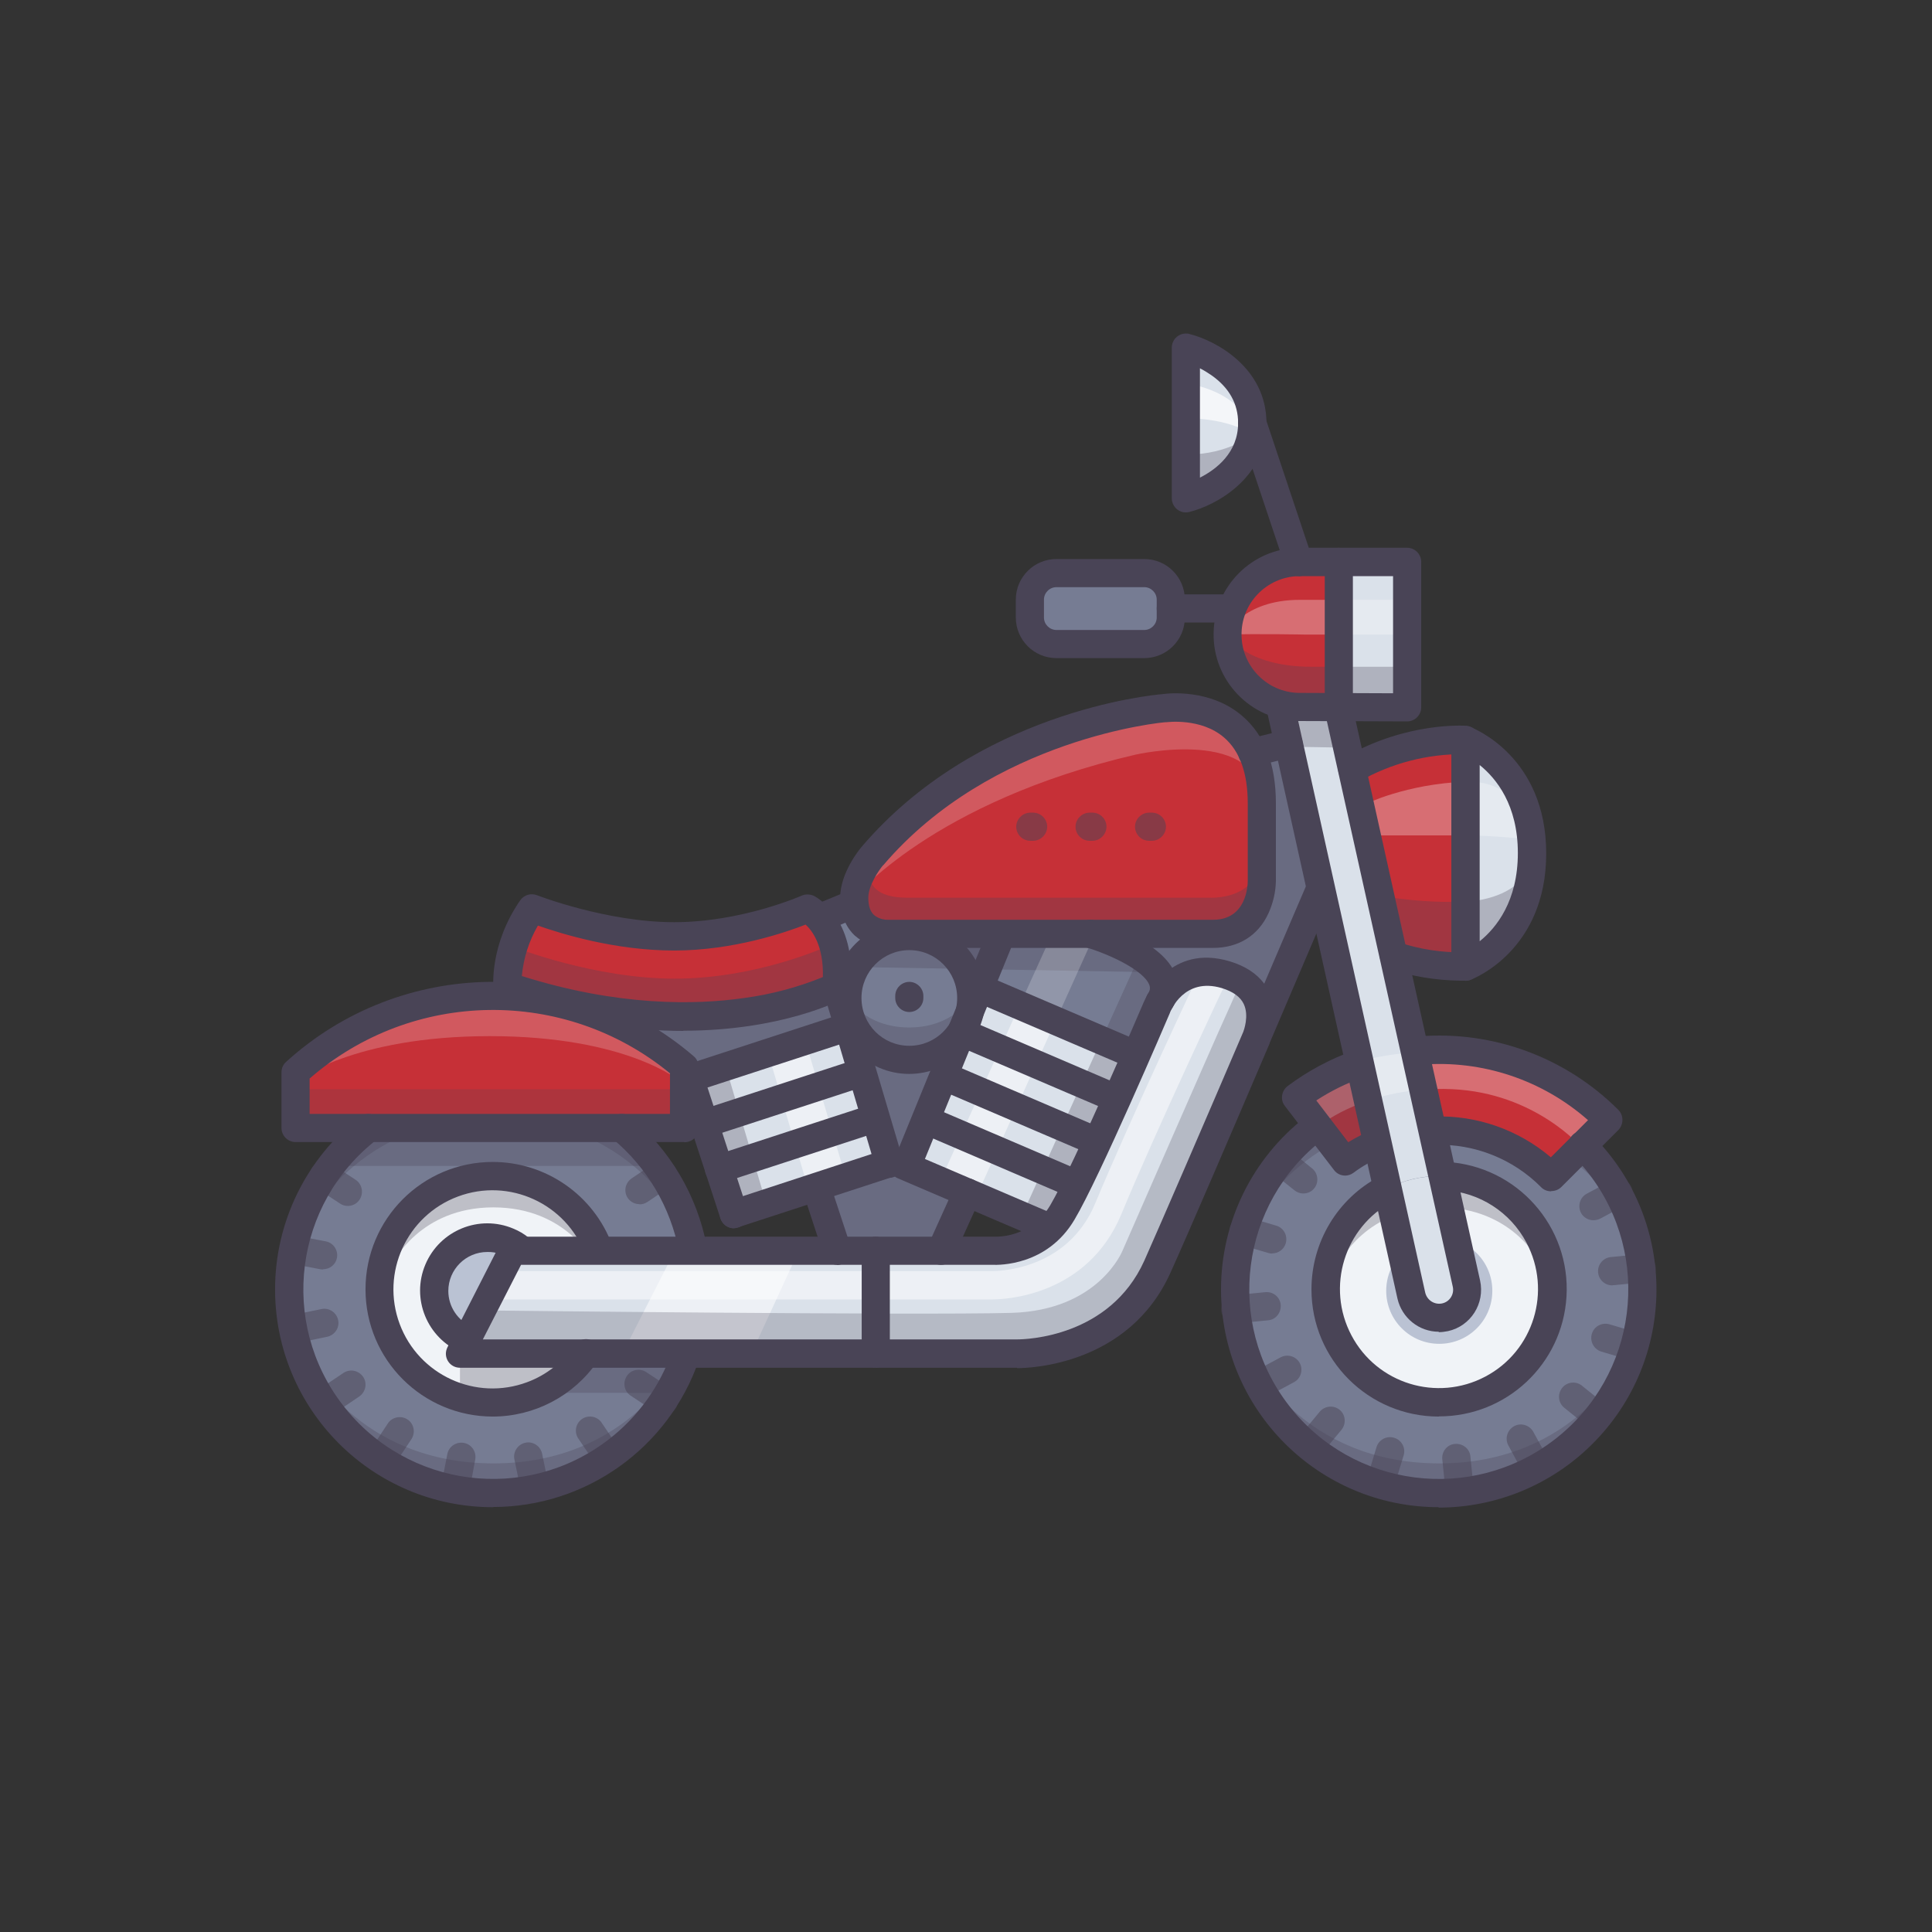 <svg width="80" height="80" viewBox="0 0 80 80" fill="none" xmlns="http://www.w3.org/2000/svg">
<rect x="0" y="0" width="80" height="80" fill="#333333" stroke="none"/>
<mask id="mask0_3129_35175" style="mask-type:luminance" maskUnits="userSpaceOnUse" x="10" y="10" width="60" height="60">
<path d="M70 10H10V70H70V10Z" fill="white"/>
</mask>
<g mask="url(#mask0_3129_35175)">
<path d="M51.159 53.448C51.159 58.108 54.937 61.886 59.597 61.886C64.258 61.886 68.036 58.108 68.036 53.448C68.036 48.788 64.258 45.01 59.597 45.01C54.937 45.01 51.159 48.788 51.159 53.448Z" fill="#767C93"/>
<path d="M54.904 53.448C54.904 56.036 57.001 58.133 59.59 58.133C62.178 58.133 64.275 56.036 64.275 53.448C64.275 50.86 62.178 48.763 59.59 48.763C57.001 48.763 54.904 50.86 54.904 53.448Z" fill="#F0F3F7"/>
<path d="M57.4 53.448C57.4 54.663 58.382 55.645 59.597 55.645C60.812 55.645 61.794 54.663 61.794 53.448C61.794 52.233 60.812 51.251 59.597 51.251C58.382 51.251 57.4 52.233 57.4 53.448Z" fill="#BAC2D3"/>
<g opacity="0.3">
<path d="M67.329 56.227C67.329 56.227 65.282 60.596 59.598 60.596C53.914 60.596 51.867 56.294 51.867 56.294C51.867 56.294 52.866 61.886 59.598 61.886C66.33 61.886 67.329 56.236 67.329 56.236V56.227Z" fill="#494456"/>
</g>
<g opacity="0.3">
<path d="M51.858 50.66C51.858 50.66 53.906 46.291 59.589 46.291C65.273 46.291 67.32 50.593 67.32 50.593C67.32 50.593 66.322 45.001 59.589 45.001C52.857 45.001 51.858 50.652 51.858 50.652V50.66Z" fill="#494456"/>
</g>
<g opacity="0.3">
<path d="M55.462 52.283C55.462 52.283 56.56 49.994 59.598 49.994C62.635 49.994 63.734 52.249 63.734 52.249C63.734 52.249 63.201 48.754 59.598 48.754C55.995 48.754 55.462 52.283 55.462 52.283Z" fill="#494456"/>
</g>
<g opacity="0.5">
<path d="M57.168 61.962C57.11 61.962 57.051 61.953 57.001 61.937C56.694 61.845 56.519 61.512 56.61 61.204L56.993 59.939C57.076 59.631 57.401 59.44 57.717 59.532C58.025 59.615 58.216 59.939 58.125 60.255C58.125 60.264 58.125 60.272 58.117 60.281L57.734 61.545C57.659 61.795 57.426 61.962 57.168 61.962Z" fill="#494456"/>
<path d="M52.682 51.908C52.624 51.908 52.566 51.9 52.516 51.883L51.334 51.534C51.026 51.442 50.843 51.118 50.935 50.801C51.026 50.485 51.351 50.31 51.667 50.402L52.849 50.752C53.157 50.843 53.331 51.168 53.24 51.484C53.165 51.733 52.94 51.9 52.682 51.9V51.908Z" fill="#494456"/>
<path d="M67.661 56.344C67.603 56.344 67.544 56.344 67.494 56.319L66.313 55.969C66.005 55.878 65.822 55.553 65.913 55.237C66.005 54.921 66.329 54.746 66.646 54.837L67.827 55.187C68.135 55.279 68.31 55.603 68.218 55.919C68.144 56.169 67.919 56.335 67.661 56.335V56.344Z" fill="#494456"/>
<path d="M63.592 61.304C63.375 61.304 63.175 61.188 63.075 60.996L62.46 59.856C62.302 59.573 62.41 59.215 62.693 59.057C62.976 58.899 63.334 59.007 63.492 59.29L64.116 60.43C64.274 60.713 64.166 61.071 63.883 61.221C63.8 61.271 63.7 61.296 63.6 61.296L63.592 61.304Z" fill="#494456"/>
<path d="M52.158 57.917C51.833 57.917 51.575 57.659 51.575 57.334C51.575 57.118 51.692 56.918 51.883 56.818L53.032 56.202C53.314 56.053 53.672 56.161 53.822 56.444C53.972 56.727 53.864 57.084 53.581 57.234L52.432 57.85C52.349 57.892 52.249 57.917 52.158 57.917Z" fill="#494456"/>
<path d="M65.98 50.527C65.655 50.527 65.397 50.269 65.397 49.945C65.397 49.728 65.514 49.529 65.705 49.429L66.729 48.879C67.012 48.721 67.37 48.821 67.528 49.104C67.686 49.387 67.586 49.745 67.303 49.903C67.303 49.903 67.295 49.903 67.287 49.911L66.263 50.461C66.18 50.502 66.08 50.527 65.988 50.527H65.98Z" fill="#494456"/>
<path d="M54.254 60.43C53.93 60.43 53.672 60.164 53.672 59.848C53.672 59.714 53.722 59.581 53.805 59.473L54.645 58.458C54.854 58.208 55.22 58.175 55.469 58.375C55.719 58.574 55.752 58.949 55.553 59.199L54.712 60.214C54.604 60.347 54.438 60.43 54.263 60.43H54.254Z" fill="#494456"/>
<path d="M53.964 49.42C53.831 49.42 53.698 49.37 53.598 49.287L52.674 48.547C52.424 48.347 52.383 47.972 52.583 47.723C52.782 47.473 53.157 47.431 53.406 47.631L54.33 48.38C54.58 48.58 54.621 48.954 54.422 49.204C54.313 49.345 54.139 49.42 53.964 49.42Z" fill="#494456"/>
<path d="M66.129 59.223C65.996 59.223 65.863 59.181 65.763 59.09L64.781 58.299C64.523 58.099 64.482 57.733 64.681 57.475C64.881 57.217 65.247 57.176 65.505 57.376C65.505 57.376 65.514 57.384 65.522 57.392L66.504 58.183C66.754 58.383 66.795 58.757 66.596 59.007C66.487 59.148 66.321 59.223 66.138 59.223H66.129Z" fill="#494456"/>
<path d="M60.438 62.261C60.138 62.261 59.88 62.036 59.855 61.736L59.722 60.43C59.689 60.105 59.922 59.814 60.246 59.789C60.571 59.764 60.862 59.989 60.887 60.313L61.02 61.62C61.053 61.945 60.82 62.227 60.496 62.261H60.429H60.438Z" fill="#494456"/>
<path d="M51.184 54.804C50.859 54.821 50.585 54.572 50.568 54.247C50.551 53.922 50.801 53.648 51.126 53.631L52.391 53.506C52.715 53.473 53.006 53.706 53.031 54.031C53.056 54.355 52.832 54.646 52.507 54.671L51.242 54.796H51.184V54.804Z" fill="#494456"/>
<path d="M66.787 53.223C66.463 53.24 66.188 52.99 66.172 52.666C66.155 52.341 66.405 52.066 66.729 52.05L67.919 51.933C68.244 51.9 68.527 52.133 68.56 52.458C68.593 52.782 68.36 53.065 68.036 53.098L66.846 53.215H66.787V53.223Z" fill="#494456"/>
</g>
<path d="M11.989 53.448C11.989 58.108 15.767 61.886 20.427 61.886C25.088 61.886 28.866 58.108 28.866 53.448C28.866 48.788 25.088 45.01 20.427 45.01C15.767 45.01 11.989 48.788 11.989 53.448Z" fill="#767C93"/>
<path d="M15.742 53.448C15.742 56.036 17.839 58.133 20.427 58.133C23.015 58.133 25.113 56.036 25.113 53.448C25.113 50.86 23.015 48.763 20.427 48.763C17.839 48.763 15.742 50.86 15.742 53.448Z" fill="#F0F3F7"/>
<g opacity="0.3">
<path d="M28.166 56.227C28.166 56.227 26.119 60.596 20.435 60.596C14.751 60.596 12.704 56.294 12.704 56.294C12.704 56.294 13.703 61.886 20.435 61.886C27.167 61.886 28.166 56.236 28.166 56.236V56.227Z" fill="#494456"/>
</g>
<g opacity="0.3">
<path d="M12.696 50.66C12.696 50.66 14.743 46.291 20.427 46.291C26.111 46.291 28.158 50.593 28.158 50.593C28.158 50.593 27.16 45.001 20.427 45.001C13.695 45.001 12.696 50.652 12.696 50.652V50.66Z" fill="#494456"/>
</g>
<g opacity="0.3">
<path d="M16.283 52.283C16.283 52.283 17.382 49.995 20.427 49.995C23.473 49.995 24.563 52.25 24.563 52.25C24.563 52.25 24.023 48.755 20.427 48.755C16.832 48.755 16.283 52.283 16.283 52.283Z" fill="#494456"/>
</g>
<g opacity="0.5">
<path d="M18.846 62.219C18.846 62.219 18.771 62.219 18.73 62.211C18.413 62.153 18.205 61.845 18.264 61.528L18.522 60.214C18.58 59.897 18.888 59.689 19.212 59.748C19.529 59.806 19.737 60.114 19.678 60.438L19.437 61.753C19.387 62.028 19.146 62.227 18.863 62.227L18.846 62.219Z" fill="#494456"/>
<path d="M13.379 52.566C13.379 52.566 13.304 52.566 13.262 52.557L12.047 52.325C11.731 52.266 11.523 51.958 11.581 51.634C11.639 51.318 11.947 51.109 12.272 51.168L13.487 51.401C13.803 51.459 14.011 51.767 13.953 52.083C13.903 52.358 13.662 52.557 13.379 52.557V52.566Z" fill="#494456"/>
<path d="M25.171 60.921C24.98 60.921 24.796 60.821 24.688 60.663L23.956 59.581C23.765 59.315 23.831 58.949 24.089 58.765C24.355 58.574 24.721 58.641 24.905 58.899C24.905 58.907 24.921 58.915 24.921 58.924L25.654 60.005C25.837 60.272 25.762 60.638 25.495 60.821C25.395 60.888 25.287 60.921 25.171 60.921Z" fill="#494456"/>
<path d="M13.462 58.657C13.137 58.657 12.879 58.4 12.871 58.075C12.871 57.875 12.971 57.7 13.129 57.584L14.219 56.852C14.486 56.669 14.852 56.743 15.035 57.01C15.218 57.276 15.143 57.642 14.877 57.825L13.795 58.558C13.695 58.624 13.578 58.657 13.462 58.657Z" fill="#494456"/>
<path d="M26.477 49.861C26.152 49.861 25.895 49.603 25.895 49.279C25.895 49.087 25.994 48.904 26.152 48.796L27.118 48.147C27.384 47.964 27.75 48.039 27.933 48.305C28.116 48.571 28.041 48.938 27.775 49.121L26.81 49.77C26.71 49.836 26.602 49.87 26.485 49.87L26.477 49.861Z" fill="#494456"/>
<path d="M15.8 60.971C15.476 60.971 15.218 60.705 15.218 60.388C15.218 60.272 15.251 60.164 15.318 60.064L16.05 58.957C16.216 58.682 16.582 58.599 16.857 58.766C17.132 58.932 17.215 59.298 17.049 59.573C17.049 59.581 17.04 59.59 17.032 59.598L16.3 60.705C16.191 60.871 16.008 60.971 15.809 60.971H15.8Z" fill="#494456"/>
<path d="M14.402 49.936C14.286 49.936 14.178 49.903 14.078 49.836L13.079 49.179C12.813 49.004 12.738 48.638 12.913 48.363C13.088 48.097 13.454 48.022 13.728 48.197L14.727 48.854C14.993 49.029 15.068 49.395 14.893 49.67C14.785 49.836 14.602 49.936 14.402 49.936Z" fill="#494456"/>
<path d="M27.484 58.582C27.368 58.582 27.26 58.549 27.16 58.483L26.103 57.784C25.837 57.6 25.778 57.234 25.962 56.968C26.136 56.71 26.486 56.644 26.752 56.81L27.809 57.509C28.075 57.684 28.15 58.05 27.975 58.325C27.867 58.491 27.684 58.591 27.484 58.591V58.582Z" fill="#494456"/>
<path d="M22.141 62.194C21.866 62.194 21.625 61.994 21.567 61.728L21.3 60.43C21.234 60.114 21.442 59.806 21.758 59.739C22.074 59.672 22.382 59.88 22.449 60.197L22.715 61.495C22.782 61.811 22.574 62.119 22.258 62.186C22.216 62.186 22.183 62.194 22.141 62.194Z" fill="#494456"/>
<path d="M12.18 55.62C11.856 55.62 11.598 55.362 11.598 55.038C11.598 54.755 11.797 54.522 12.064 54.463L13.312 54.205C13.628 54.139 13.936 54.347 14.003 54.663C14.069 54.979 13.861 55.287 13.545 55.354L12.297 55.612C12.297 55.612 12.222 55.62 12.18 55.62Z" fill="#494456"/>
</g>
<path d="M47.382 23.722H43.745C43.138 23.722 42.647 24.214 42.647 24.821V25.561C42.647 26.168 43.138 26.66 43.745 26.66H47.382C47.988 26.66 48.48 26.168 48.48 25.561V24.821C48.48 24.214 47.988 23.722 47.382 23.722Z" fill="#767C93"/>
<path d="M17.98 53.448C17.98 54.663 18.962 55.645 20.177 55.645C21.392 55.645 22.374 54.663 22.374 53.448C22.374 52.233 21.392 51.251 20.177 51.251C18.962 51.251 17.98 52.233 17.98 53.448Z" fill="#BAC2D3"/>
<path d="M58.266 23.265V29.29L55.437 29.282V23.265H58.266Z" fill="#DAE1EA"/>
<path d="M56.311 44.053L57.043 47.34H57.018C56.552 47.539 56.111 47.797 55.703 48.097L54.563 46.607L53.673 45.442C54.455 44.86 55.312 44.402 56.228 44.069L56.311 44.053Z" fill="#C63037"/>
<path d="M66.58 46.383L65.54 47.415L64.216 48.738C62.943 47.465 61.204 46.766 59.398 46.816L59.323 46.832L58.591 43.553L58.799 43.512C61.687 43.279 64.533 44.327 66.58 46.383Z" fill="#C63037"/>
<path d="M63.434 35.323C63.434 38.976 60.68 40.008 60.68 40.008V30.638C60.68 30.638 63.434 31.678 63.434 35.323Z" fill="#DAE1EA"/>
<path d="M60.721 53.132C60.862 53.764 60.463 54.388 59.83 54.53C59.747 54.547 59.664 54.555 59.572 54.555C59.023 54.555 58.549 54.172 58.432 53.639L57.45 49.212C58.108 48.879 58.84 48.696 59.581 48.705H59.739L60.721 53.14V53.132Z" fill="#DAE1EA"/>
<path d="M59.331 46.84L59.748 48.696H59.589C58.849 48.696 58.116 48.871 57.459 49.204L57.043 47.331L56.311 44.044L54.696 36.779L53.356 30.788L53.007 29.223V29.182C53.257 29.248 53.514 29.273 53.764 29.273H55.42L55.994 31.845L57.709 39.559L58.599 43.562L59.34 46.849L59.331 46.84Z" fill="#DAE1EA"/>
<path d="M50.968 25.195C51.409 24.039 52.524 23.273 53.773 23.273H55.437V29.282H53.773C52.117 29.282 50.769 27.933 50.769 26.277C50.769 25.911 50.835 25.545 50.968 25.195Z" fill="#C63037"/>
<path d="M60.679 30.638V40.008C60.679 40.008 59.389 40.108 57.708 39.559L55.994 31.845C58.407 30.463 60.679 30.63 60.679 30.63V30.638Z" fill="#C63037"/>
<path d="M53.356 30.788L54.688 36.779H54.646C54.646 36.779 53.431 39.634 52.008 42.954C52.05 42.854 52.79 40.974 50.743 40.358C49.22 39.9 48.396 40.824 48.063 41.365C48.921 39.767 45.143 38.66 45.143 38.66H50.219C52.233 38.66 52.233 36.472 52.233 36.472V33.259C52.233 32.386 52.083 31.695 51.842 31.162L53.348 30.788H53.356Z" fill="#767C93"/>
<path d="M52.241 33.259V36.472C52.241 36.472 52.241 38.66 50.227 38.66H36.796C36.796 38.66 35.531 38.743 35.39 37.429C35.381 37.337 35.373 37.254 35.373 37.162C35.373 36.322 36.122 35.448 36.122 35.448C40.849 29.897 48.222 29.315 48.222 29.315C48.222 29.315 50.852 28.907 51.867 31.162C52.1 31.695 52.25 32.377 52.25 33.259H52.241Z" fill="#C63037"/>
<path d="M50.752 40.366C52.799 40.982 52.067 42.854 52.017 42.962C50.444 46.632 48.621 50.868 47.906 52.458C46.242 56.152 42.064 56.061 42.064 56.061H19.046L21.218 51.8H41.115C42.289 51.842 43.395 51.234 43.986 50.219C44.144 49.944 44.352 49.553 44.594 49.071C44.852 48.555 45.135 47.939 45.434 47.29C45.7 46.707 45.983 46.091 46.25 45.501C46.533 44.876 46.799 44.269 47.032 43.736C47.54 42.58 47.898 41.747 47.898 41.747C47.939 41.648 47.981 41.556 48.039 41.464C48.039 41.464 48.064 41.423 48.081 41.398C48.422 40.84 49.237 39.925 50.76 40.383L50.752 40.366Z" fill="#DAE1EA"/>
<path d="M45.151 38.66C45.151 38.66 48.929 39.767 48.072 41.365L48.03 41.431C47.98 41.523 47.93 41.614 47.889 41.714C47.889 41.714 47.531 42.547 47.023 43.703L46.898 43.603L40.674 40.94L40.565 40.899L41.464 38.702V38.644H45.151V38.66Z" fill="#767C93"/>
<path d="M46.89 43.628L47.015 43.728C46.782 44.269 46.515 44.868 46.233 45.492L46.116 45.434L39.9 42.771L39.816 42.738L39.891 42.555C39.991 42.38 40.066 42.197 40.116 42.005L40.565 40.915L40.673 40.957L46.89 43.62V43.628Z" fill="#DAE1EA"/>
<path d="M45.342 47.248L45.425 47.29C45.126 47.939 44.843 48.546 44.585 49.071H44.568L38.352 46.399H38.335L39.076 44.569L39.126 44.585L45.342 47.248Z" fill="#DAE1EA"/>
<path d="M44.569 49.054H44.585C44.352 49.537 44.144 49.936 43.978 50.211C43.836 50.452 43.661 50.677 43.462 50.877L43.42 50.835L40.05 49.387L37.528 48.313L37.553 48.247L38.311 46.383H38.327L44.552 49.054H44.569Z" fill="#DAE1EA"/>
<path d="M40.566 40.915L40.117 42.005C40.183 41.781 40.208 41.548 40.208 41.315C40.208 39.9 39.068 38.752 37.653 38.752V38.66H41.465V38.718L40.566 40.915Z" fill="#767C93"/>
<path d="M40.217 41.315C40.217 41.548 40.183 41.781 40.125 42.005L39.9 42.555C39.218 43.795 37.653 44.244 36.413 43.562C35.173 42.879 34.724 41.315 35.407 40.075C36.089 38.835 37.653 38.386 38.893 39.068C39.709 39.517 40.217 40.383 40.217 41.315Z" fill="#767C93"/>
<path d="M39.9 42.771L46.116 45.434L46.232 45.492C45.966 46.092 45.691 46.699 45.417 47.282L45.334 47.24L39.117 44.577L39.067 44.56L39.808 42.738L39.891 42.771H39.9Z" fill="#DAE1EA"/>
<path d="M37.653 43.878C38.585 43.878 39.451 43.37 39.9 42.555L39.825 42.738L39.085 44.56L38.344 46.383L37.587 48.247L37.562 48.313L40.075 49.387L38.985 51.792H34.674L33.809 49.162L36.821 48.18L36.264 46.291L35.706 44.402L35.148 42.513L35.032 42.122L35.207 42.072C35.539 43.145 36.538 43.878 37.662 43.878H37.653Z" fill="#767C93"/>
<path d="M36.263 46.291L36.821 48.18L33.8 49.162L30.388 50.277L29.773 48.405L36.205 46.308L36.263 46.291Z" fill="#DAE1EA"/>
<path d="M35.706 44.402L36.264 46.291L36.205 46.308L29.773 48.405L29.165 46.541L35.598 44.435L35.706 44.402Z" fill="#DAE1EA"/>
<path d="M35.706 44.402L35.598 44.435L29.165 46.541L28.558 44.668L34.99 42.563L35.14 42.521L35.706 44.402Z" fill="#DAE1EA"/>
<path d="M36.795 38.66H37.653V38.752C36.238 38.752 35.09 39.9 35.09 41.323C35.09 41.581 35.131 41.839 35.206 42.08L35.031 42.13L34.648 40.84C34.782 39.259 34.282 38.402 33.883 37.978H34.024L35.322 37.445H35.389C35.531 38.752 36.795 38.668 36.795 38.668V38.66Z" fill="#767C93"/>
<path d="M33.883 37.978C34.283 38.402 34.782 39.268 34.649 40.84C34.649 40.84 30.305 43.17 23.182 41.465C22.491 41.298 21.767 41.09 21.018 40.84C19.895 40.466 20.885 39.276 22.033 37.62C22.033 37.62 24.979 38.777 27.917 38.777C30.854 38.777 33.434 37.62 33.434 37.62C33.601 37.711 33.75 37.836 33.883 37.978Z" fill="#C63037"/>
<path d="M28.324 44.669V46.707H12.238V44.402C16.774 40.275 23.681 40.175 28.333 44.178V44.677L28.324 44.669Z" fill="#C63037"/>
<path d="M28.324 44.169C26.843 42.888 25.062 41.989 23.156 41.548L23.181 41.465C30.305 43.179 34.649 40.841 34.649 40.841L35.031 42.13L35.148 42.522L34.99 42.572L28.557 44.669H28.324V44.169Z" fill="#767C93"/>
<g opacity="0.3">
<path d="M53.356 30.788L54.688 36.779H54.646C54.646 36.779 53.431 39.634 52.008 42.954C52.05 42.854 52.79 40.974 50.743 40.358C49.22 39.9 48.396 40.824 48.063 41.365C48.921 39.767 45.143 38.66 45.143 38.66H50.219C52.233 38.66 52.233 36.472 52.233 36.472V33.259C52.233 32.386 52.083 31.695 51.842 31.162L53.348 30.788H53.356Z" fill="#494456"/>
</g>
<g opacity="0.3">
<path d="M40.566 40.915L40.117 42.005C40.183 41.781 40.208 41.548 40.208 41.315C40.208 39.9 39.068 38.752 37.653 38.752V38.66H41.465V38.718L40.566 40.915Z" fill="#494456"/>
</g>
<g opacity="0.3">
<path d="M37.653 43.878C38.585 43.878 39.451 43.37 39.9 42.555L39.825 42.738L39.085 44.56L38.344 46.383L37.587 48.247L37.562 48.313L40.075 49.387L38.985 51.792H34.674L33.809 49.162L36.821 48.18L36.264 46.291L35.706 44.402L35.148 42.513L35.032 42.122L35.207 42.072C35.539 43.145 36.538 43.878 37.662 43.878H37.653Z" fill="#494456"/>
</g>
<g opacity="0.3">
<path d="M28.324 44.169C26.843 42.888 25.062 41.989 23.156 41.548L23.181 41.465C30.305 43.179 34.649 40.841 34.649 40.841L35.031 42.13L35.148 42.522L34.99 42.572L28.557 44.669H28.324V44.169Z" fill="#494456"/>
</g>
<g opacity="0.3">
<path d="M65.506 47.531C65.506 47.531 63.592 45.259 60.139 45.101C56.685 44.943 54.688 46.574 54.688 46.574L53.806 45.268C53.806 45.268 55.445 43.345 60.305 43.562C64.441 43.753 66.605 46.433 66.605 46.433L65.514 47.523L65.506 47.531Z" fill="white"/>
</g>
<g opacity="0.2">
<path d="M28.391 45.101H12.238V46.724H28.391V45.101Z" fill="#494456"/>
</g>
<g opacity="0.3">
<path d="M29.998 43.993L28.442 44.454L30.18 50.319L31.735 49.858L29.998 43.993Z" fill="#494456"/>
</g>
<g opacity="0.3">
<path d="M27.867 56.053H19.046V57.675H27.867V56.053Z" fill="#494456"/>
</g>
<g opacity="0.3">
<path d="M27.102 48.28H13.745L14.502 46.657H26.169L27.102 48.28Z" fill="#494456"/>
</g>
<g opacity="0.5">
<path d="M33.32 43.007L31.764 43.468L33.501 49.333L35.057 48.872L33.32 43.007Z" fill="white"/>
</g>
<g opacity="0.3">
<path d="M47.172 39.596L42.338 50.288L43.816 50.956L48.651 40.264L47.172 39.596Z" fill="#494456"/>
</g>
<g opacity="0.3">
<path d="M35.794 38.426L35.766 40.048L47.498 40.253L47.526 38.63L35.794 38.426Z" fill="#494456"/>
</g>
<g opacity="0.3">
<path d="M53.254 29.293L53.226 30.916L55.738 30.959L55.767 29.337L53.254 29.293Z" fill="#494456"/>
</g>
<g opacity="0.3">
<path d="M56.019 44.05L53.98 44.668L55.011 48.069L57.049 47.451L56.019 44.05Z" fill="#494456"/>
</g>
<g opacity="0.5">
<path d="M38.843 49.112L40.324 49.778L43.736 42.213C43.228 41.989 42.746 41.747 42.255 41.548L38.843 49.104V49.112Z" fill="white"/>
</g>
<g opacity="0.2">
<path d="M43.678 38.419L42.255 41.556C42.737 41.756 43.228 41.997 43.736 42.222L45.151 39.084L43.67 38.419H43.678Z" fill="white"/>
</g>
<g opacity="0.2">
<path d="M12.238 44.776C12.238 44.776 14.585 42.904 20.285 42.904C25.986 42.904 28.166 44.776 28.166 44.776C28.166 44.776 26.377 41.231 20.419 41.231C14.46 41.231 12.247 44.776 12.247 44.776H12.238Z" fill="white"/>
</g>
<g opacity="0.3">
<path d="M20.485 40.874C20.485 40.874 22.391 42.122 27.85 42.122C33.309 42.122 35.19 40.508 35.19 40.508L34.133 39.234C34.133 39.234 31.279 40.524 27.942 40.524C24.605 40.524 21.334 39.234 21.334 39.234L20.485 40.865V40.874Z" fill="#494456"/>
</g>
<g opacity="0.3">
<path d="M35.082 41.315C35.082 41.315 35.823 42.546 37.645 42.546C39.468 42.546 40.208 41.315 40.208 41.315C40.208 41.315 40.1 43.878 37.645 43.878C35.19 43.878 35.082 41.315 35.082 41.315Z" fill="#494456"/>
</g>
<g opacity="0.3">
<path d="M36.114 35.448C36.114 35.448 35.323 37.171 37.545 37.171H50.078C50.078 37.171 52.15 37.304 52.183 35.448C52.183 35.448 53.09 38.752 49.579 38.752H36.796C36.796 38.752 34.225 38.685 36.114 35.448Z" fill="#494456"/>
</g>
<g opacity="0.3">
<path d="M60.68 40.008L57.709 39.559L57.168 37.096C58.333 37.295 59.506 37.379 60.68 37.337C60.68 37.337 62.877 37.304 63.376 35.756C63.376 35.756 63.642 39.184 60.68 40.008Z" fill="#494456"/>
</g>
<g opacity="0.3">
<path d="M50.769 26.269C50.769 26.269 51.559 27.609 54.297 27.609H58.142V29.224H54.006C54.006 29.224 50.727 29.074 50.777 26.269H50.769Z" fill="#494456"/>
</g>
<g opacity="0.5">
<path d="M41.098 53.806H20.485V52.632H41.073C41.198 52.632 44.169 52.666 45.351 49.828C46.799 46.341 49.753 40.083 49.786 40.017L50.843 40.516C50.81 40.574 47.864 46.816 46.433 50.277C45.018 53.681 41.589 53.806 41.098 53.806Z" fill="white"/>
</g>
<g opacity="0.5">
<path d="M27.942 51.792L25.77 56.053H31.112L33.076 51.792H27.942Z" fill="white"/>
</g>
<g opacity="0.25">
<path d="M19.046 56.053H42.072C42.072 56.053 46.391 55.761 47.698 52.865C49.004 49.969 52.125 42.613 52.125 42.613C52.125 42.613 52.466 41.14 51.376 40.632C51.376 40.632 51.076 41.365 50.727 42.122C50.377 42.879 46.483 51.783 46.483 51.783C46.483 51.783 45.509 54.255 41.889 54.363C37.978 54.471 20.186 54.263 20.186 54.263L19.046 56.053Z" fill="#494456"/>
</g>
<g opacity="0.5">
<path d="M47.697 34.815H47.581C47.256 34.815 46.998 34.549 46.998 34.233C46.998 33.916 47.264 33.65 47.581 33.65H47.697C48.022 33.65 48.28 33.916 48.28 34.233C48.28 34.549 48.014 34.815 47.697 34.815ZM45.234 34.815H45.117C44.793 34.815 44.535 34.549 44.535 34.233C44.535 33.916 44.801 33.65 45.117 33.65H45.234C45.559 33.65 45.817 33.916 45.817 34.233C45.817 34.549 45.55 34.815 45.234 34.815ZM42.779 34.815H42.663C42.338 34.815 42.08 34.549 42.08 34.233C42.08 33.916 42.346 33.65 42.663 33.65H42.779C43.104 33.65 43.362 33.916 43.362 34.233C43.362 34.549 43.095 34.815 42.779 34.815Z" fill="#494456"/>
</g>
<g opacity="0.3">
<path d="M50.769 26.269C50.769 26.269 51.451 24.838 53.823 24.838H58.142V26.277H54.089C54.089 26.277 52.05 26.236 50.769 26.277" fill="white"/>
</g>
<g opacity="0.3">
<path d="M56.527 33.301C56.527 33.301 58.217 32.461 60.68 32.369C63.143 32.277 63.434 34.766 63.434 34.766C63.434 34.766 61.82 34.591 60.68 34.591H56.527V34.233" fill="white"/>
</g>
<g opacity="0.2">
<path d="M35.373 37.171C35.373 37.171 38.61 33.201 47.032 31.245C47.032 31.245 52.25 30.055 52.25 33.268C52.25 33.268 52.699 28.108 46.84 29.631C40.982 31.154 37.071 33.06 35.373 37.179V37.171Z" fill="white"/>
</g>
<path d="M49.103 20.635C49.103 20.635 51.858 19.944 51.858 17.515C51.858 15.085 49.103 14.394 49.103 14.394V20.635Z" fill="#DAE1EA"/>
<g opacity="0.3">
<path d="M51.858 17.98C51.858 17.98 50.918 18.821 49.145 18.821V20.643C49.145 20.643 51.492 20.294 51.858 17.989V17.98Z" fill="#494456"/>
</g>
<g opacity="0.7">
<path d="M51.858 17.98C51.858 17.98 50.918 17.323 49.145 17.323V15.883C49.145 15.883 51.492 16.158 51.858 17.98Z" fill="white"/>
</g>
<path d="M47.381 27.251H43.745C42.812 27.251 42.063 26.494 42.063 25.57V24.829C42.063 23.897 42.821 23.148 43.745 23.148H47.381C48.313 23.148 49.062 23.905 49.062 24.829V25.57C49.062 26.502 48.305 27.251 47.381 27.251ZM43.745 24.313C43.462 24.313 43.228 24.546 43.228 24.829V25.57C43.228 25.853 43.462 26.086 43.745 26.086H47.381C47.664 26.086 47.897 25.853 47.897 25.57V24.829C47.897 24.546 47.664 24.313 47.381 24.313H43.745Z" fill="#494456"/>
<path d="M59.581 62.41C54.597 62.41 50.56 58.374 50.56 53.389C50.56 50.593 51.859 47.955 54.064 46.249C54.322 46.05 54.688 46.1 54.888 46.358C55.088 46.615 55.038 46.982 54.78 47.181C51.351 49.828 50.719 54.763 53.365 58.191C56.011 61.62 60.946 62.252 64.375 59.606C67.803 56.959 68.436 52.025 65.789 48.596C65.59 48.338 65.373 48.097 65.149 47.864C64.899 47.656 64.874 47.281 65.082 47.04C65.29 46.79 65.665 46.765 65.906 46.973C65.931 46.998 65.956 47.015 65.972 47.048C69.484 50.585 69.459 56.294 65.922 59.806C64.233 61.486 61.945 62.427 59.565 62.427L59.581 62.41Z" fill="#494456"/>
<path d="M59.581 58.657C56.668 58.657 54.305 56.303 54.305 53.39C54.305 51.434 55.386 49.628 57.117 48.721C57.4 48.563 57.758 48.663 57.916 48.946C58.075 49.229 57.975 49.587 57.692 49.745C57.692 49.745 57.675 49.745 57.667 49.753C55.661 50.81 54.904 53.298 55.961 55.295C57.018 57.301 59.506 58.058 61.503 57.002C63.509 55.945 64.266 53.456 63.209 51.459C62.543 50.194 61.262 49.37 59.839 49.287C59.514 49.271 59.273 48.988 59.289 48.663C59.306 48.339 59.589 48.097 59.914 48.114C62.818 48.289 65.04 50.785 64.865 53.689C64.699 56.477 62.385 58.657 59.581 58.649V58.657Z" fill="#494456"/>
<path d="M28.691 52.3C28.408 52.3 28.167 52.1 28.117 51.825C27.767 49.994 26.802 48.347 25.371 47.157C25.121 46.949 25.096 46.574 25.304 46.333C25.512 46.083 25.887 46.058 26.128 46.266C27.759 47.631 28.866 49.512 29.265 51.6C29.323 51.917 29.116 52.225 28.799 52.283C28.766 52.291 28.733 52.3 28.691 52.3Z" fill="#494456"/>
<path d="M20.41 62.41C15.426 62.41 11.39 58.374 11.39 53.39C11.39 50.594 12.688 47.956 14.893 46.25C15.151 46.05 15.517 46.1 15.717 46.358C15.917 46.616 15.867 46.982 15.609 47.182C12.18 49.836 11.548 54.763 14.202 58.191C16.857 61.62 21.784 62.252 25.212 59.598C26.419 58.666 27.334 57.392 27.834 55.944C27.942 55.637 28.274 55.478 28.574 55.578C28.882 55.687 29.04 56.019 28.94 56.319C27.684 59.964 24.255 62.402 20.41 62.402V62.41Z" fill="#494456"/>
<path d="M20.411 58.657C17.498 58.657 15.135 56.302 15.135 53.389C15.135 50.477 17.49 48.114 20.402 48.114C22.608 48.114 24.58 49.487 25.346 51.55C25.462 51.85 25.304 52.191 24.996 52.308C24.697 52.424 24.355 52.266 24.239 51.958C23.448 49.836 21.085 48.754 18.963 49.545C16.841 50.335 15.759 52.699 16.549 54.821C17.34 56.943 19.703 58.025 21.826 57.234C22.616 56.943 23.29 56.41 23.773 55.72C23.948 55.445 24.314 55.37 24.58 55.545C24.855 55.72 24.93 56.086 24.755 56.352C24.755 56.36 24.738 56.377 24.73 56.385C23.748 57.808 22.125 58.657 20.394 58.657H20.411Z" fill="#494456"/>
<path d="M28.325 47.29H12.239C11.914 47.29 11.656 47.023 11.656 46.707V44.402C11.656 44.236 11.723 44.078 11.848 43.969C16.608 39.642 23.848 39.542 28.724 43.736C28.857 43.844 28.924 44.011 28.932 44.177V46.715C28.932 47.04 28.666 47.298 28.341 47.298L28.325 47.29ZM12.821 46.125H27.742V44.444C23.382 40.865 17.074 40.957 12.821 44.66V46.116V46.125Z" fill="#494456"/>
<path d="M55.703 48.679C55.52 48.679 55.345 48.596 55.237 48.446L53.207 45.8C53.107 45.675 53.065 45.517 53.09 45.359C53.115 45.201 53.198 45.059 53.323 44.968C54.147 44.352 55.062 43.861 56.028 43.512C56.336 43.403 56.669 43.57 56.768 43.878C56.868 44.177 56.718 44.502 56.419 44.618C55.745 44.86 55.104 45.176 54.505 45.567L55.828 47.298C56.136 47.107 56.452 46.949 56.777 46.807C57.076 46.682 57.417 46.824 57.542 47.115C57.667 47.406 57.526 47.756 57.234 47.88C56.81 48.064 56.41 48.288 56.044 48.563C55.944 48.638 55.82 48.679 55.695 48.679H55.703Z" fill="#494456"/>
<path d="M64.225 49.329C64.067 49.329 63.917 49.27 63.809 49.154C62.652 47.989 61.063 47.356 59.423 47.406C59.099 47.415 58.832 47.157 58.824 46.832C58.816 46.508 59.074 46.241 59.398 46.233C61.154 46.175 62.877 46.782 64.217 47.922L65.756 46.383C63.867 44.718 61.379 43.886 58.866 44.086C58.541 44.111 58.258 43.87 58.233 43.545C58.208 43.221 58.45 42.938 58.774 42.913C61.837 42.671 64.841 43.786 67.013 45.958C67.237 46.183 67.237 46.557 67.013 46.791L64.649 49.154C64.541 49.262 64.391 49.32 64.233 49.32L64.225 49.329Z" fill="#494456"/>
<path d="M59.581 55.145C58.757 55.145 58.049 54.571 57.866 53.772L52.441 29.356C52.374 29.04 52.574 28.724 52.89 28.657C53.206 28.59 53.522 28.79 53.589 29.107L59.015 53.523C59.09 53.839 59.398 54.038 59.714 53.972C60.03 53.905 60.23 53.589 60.155 53.273L54.846 29.423C54.771 29.107 54.962 28.79 55.278 28.715C55.594 28.64 55.911 28.832 55.986 29.148C55.986 29.148 55.986 29.165 55.986 29.173L61.287 53.023C61.495 53.972 60.904 54.912 59.955 55.12C59.83 55.145 59.697 55.162 59.572 55.162L59.581 55.145Z" fill="#494456"/>
<path d="M36.754 39.251C36.246 39.251 35.764 39.068 35.389 38.735C35.115 38.477 34.79 37.994 34.79 37.17C34.79 36.147 35.581 35.181 35.672 35.073C40.424 29.489 47.639 28.782 48.147 28.741C48.38 28.707 50.127 28.516 51.442 29.648C52.366 30.438 52.832 31.653 52.832 33.267V36.48C52.823 36.946 52.715 37.395 52.524 37.819C52.099 38.743 51.284 39.251 50.227 39.251H36.754ZM36.563 35.831C36.396 36.03 35.955 36.663 35.955 37.17C35.955 37.503 36.03 37.736 36.188 37.886C36.346 38.019 36.554 38.086 36.762 38.086H50.235C51.625 38.086 51.667 36.646 51.667 36.48V33.267C51.667 32.011 51.334 31.096 50.685 30.538C49.728 29.714 48.321 29.905 48.305 29.905H48.263C48.188 29.905 41.073 30.546 36.571 35.831H36.563Z" fill="#494456"/>
<path d="M28.299 42.688C26.219 42.688 23.705 42.363 20.826 41.398C20.601 41.323 20.452 41.123 20.427 40.891C20.427 40.816 20.285 39.093 21.542 37.279C21.7 37.054 21.983 36.971 22.241 37.071C22.282 37.087 25.128 38.186 27.916 38.186C30.704 38.186 33.176 37.096 33.192 37.087C33.35 37.021 33.525 37.021 33.683 37.087C33.758 37.121 35.472 37.978 35.223 40.891C35.206 41.09 35.09 41.265 34.915 41.356C34.765 41.431 32.368 42.68 28.291 42.68L28.299 42.688ZM21.608 40.416C25.619 41.681 28.823 41.614 30.829 41.323C31.944 41.173 33.034 40.882 34.074 40.458C34.108 39.16 33.633 38.535 33.359 38.286C32.568 38.594 30.38 39.359 27.916 39.359C25.453 39.359 23.231 38.66 22.274 38.327C21.9 38.968 21.675 39.684 21.608 40.416Z" fill="#494456"/>
<path d="M42.105 56.635H19.045C18.721 56.635 18.463 56.377 18.463 56.052C18.463 55.961 18.488 55.869 18.529 55.786L20.701 51.525C20.801 51.326 21.001 51.209 21.226 51.209H41.165C42.113 51.226 43.004 50.735 43.486 49.911C44.468 48.247 47.331 41.572 47.356 41.506C47.464 41.248 48.463 39.068 50.926 39.808C51.559 40 52.033 40.308 52.349 40.732C53.356 38.385 54.105 36.613 54.13 36.571C54.255 36.272 54.604 36.138 54.896 36.263C55.195 36.388 55.328 36.738 55.203 37.029C55.179 37.087 53.972 39.908 52.574 43.187C52.574 43.187 52.574 43.195 52.574 43.204C51.001 46.89 49.179 51.126 48.463 52.707C46.74 56.527 42.638 56.652 42.122 56.652L42.105 56.635ZM20.002 55.462H42.113C42.488 55.462 45.95 55.37 47.381 52.208C48.08 50.635 49.911 46.399 51.484 42.721C51.5 42.671 51.733 42.063 51.5 41.572C51.359 41.273 51.051 41.057 50.593 40.915C49.029 40.449 48.471 41.864 48.446 41.93C48.446 41.93 48.446 41.947 48.438 41.955C48.321 42.23 45.525 48.771 44.493 50.502C43.362 52.416 41.373 52.383 41.098 52.374H21.575L19.994 55.462H20.002Z" fill="#494456"/>
<path d="M37.653 44.469C35.914 44.469 34.499 43.062 34.499 41.315C34.499 39.567 35.905 38.161 37.653 38.161C39.401 38.161 40.807 39.567 40.807 41.315C40.807 43.054 39.392 44.461 37.653 44.469ZM37.653 39.343C36.563 39.343 35.672 40.225 35.672 41.323C35.672 42.422 36.554 43.304 37.653 43.304C38.751 43.304 39.634 42.422 39.634 41.323C39.634 40.233 38.751 39.343 37.653 39.343Z" fill="#494456"/>
<path d="M37.653 41.905C37.328 41.905 37.07 41.639 37.07 41.323V41.239C37.07 40.915 37.337 40.657 37.653 40.657C37.969 40.657 38.235 40.923 38.235 41.239V41.323C38.235 41.647 37.969 41.905 37.653 41.905Z" fill="#494456"/>
<path d="M34.024 38.561C33.7 38.561 33.442 38.303 33.434 37.978C33.434 37.737 33.575 37.52 33.8 37.437L35.098 36.904C35.398 36.78 35.739 36.921 35.864 37.221C35.988 37.52 35.847 37.861 35.547 37.986L34.249 38.519C34.174 38.552 34.099 38.561 34.024 38.561Z" fill="#494456"/>
<path d="M51.85 31.753C51.526 31.753 51.268 31.487 51.268 31.162C51.268 30.896 51.451 30.663 51.709 30.596L53.215 30.222C53.531 30.147 53.847 30.338 53.922 30.646C53.997 30.962 53.806 31.279 53.498 31.354L51.992 31.728C51.942 31.736 51.9 31.745 51.85 31.745V31.753Z" fill="#494456"/>
<path d="M58.267 29.872L53.773 29.856C51.792 29.823 50.211 28.183 50.253 26.203C50.286 24.272 51.842 22.716 53.773 22.682H58.267C58.591 22.682 58.849 22.949 58.849 23.265V29.29C58.849 29.614 58.583 29.872 58.267 29.872ZM53.773 23.856C52.441 23.889 51.376 24.988 51.41 26.327C51.434 27.617 52.483 28.666 53.773 28.691L57.684 28.707V23.856H53.773Z" fill="#494456"/>
<path d="M55.437 29.864C55.112 29.864 54.855 29.598 54.855 29.282V23.265C54.855 22.94 55.121 22.682 55.437 22.682C55.753 22.682 56.02 22.949 56.02 23.265V29.282C56.02 29.606 55.753 29.864 55.437 29.864Z" fill="#494456"/>
<path d="M60.679 40.599C60.355 40.599 60.097 40.333 60.097 40.017V30.646C60.097 30.322 60.363 30.064 60.679 30.064C60.746 30.064 60.821 30.08 60.887 30.105C61.012 30.155 64.025 31.329 64.025 35.34C64.025 39.351 61.02 40.524 60.887 40.574C60.821 40.599 60.754 40.607 60.679 40.616V40.599ZM61.27 31.678V38.976C61.961 38.419 62.851 37.312 62.851 35.323C62.851 33.334 61.961 32.236 61.27 31.678Z" fill="#494456"/>
<path d="M49.104 21.218C48.779 21.218 48.522 20.951 48.522 20.635V14.394C48.522 14.069 48.788 13.811 49.104 13.811C49.154 13.811 49.196 13.811 49.245 13.828C50.352 14.102 52.441 15.234 52.441 17.515C52.441 19.795 50.352 20.926 49.245 21.201C49.196 21.209 49.154 21.218 49.104 21.218ZM49.687 15.251V19.778C50.361 19.437 51.268 18.746 51.268 17.515C51.268 16.724 50.901 16.058 50.169 15.542C50.011 15.434 49.853 15.334 49.687 15.251Z" fill="#494456"/>
<path d="M55.995 32.435C55.67 32.435 55.412 32.169 55.412 31.853C55.412 31.645 55.529 31.445 55.703 31.345C58.25 29.889 60.621 30.047 60.721 30.055C61.046 30.081 61.287 30.363 61.262 30.688C61.237 31.012 60.954 31.254 60.63 31.229C59.107 31.212 57.601 31.603 56.278 32.361C56.186 32.411 56.094 32.435 55.986 32.435H55.995Z" fill="#494456"/>
<path d="M60.43 40.607C59.44 40.59 58.466 40.432 57.526 40.116C57.218 40.008 57.06 39.675 57.16 39.375C57.26 39.076 57.584 38.909 57.892 39.009C58.774 39.309 59.706 39.45 60.638 39.434C60.963 39.409 61.246 39.65 61.271 39.975C61.296 40.299 61.054 40.582 60.73 40.607C60.713 40.607 60.613 40.607 60.438 40.607H60.43Z" fill="#494456"/>
<path d="M28.549 45.251C28.225 45.251 27.967 44.985 27.967 44.66C27.967 44.41 28.133 44.186 28.366 44.103L34.799 42.005C35.099 41.897 35.44 42.047 35.548 42.355C35.656 42.663 35.506 42.996 35.198 43.104C35.182 43.104 35.173 43.112 35.157 43.121L28.724 45.218C28.666 45.234 28.599 45.251 28.541 45.251H28.549Z" fill="#494456"/>
<path d="M29.165 47.123C28.84 47.123 28.582 46.857 28.582 46.532C28.582 46.282 28.748 46.058 28.982 45.975L35.414 43.877C35.722 43.769 36.055 43.927 36.163 44.235C36.271 44.543 36.113 44.876 35.805 44.984C35.797 44.984 35.789 44.984 35.772 44.993L29.339 47.09C29.281 47.106 29.223 47.123 29.156 47.123H29.165Z" fill="#494456"/>
<path d="M29.772 48.996C29.447 48.996 29.189 48.73 29.189 48.405C29.189 48.155 29.356 47.931 29.589 47.847L36.022 45.75C36.33 45.651 36.662 45.817 36.762 46.125C36.862 46.433 36.696 46.766 36.388 46.865L29.955 48.963C29.897 48.979 29.839 48.996 29.772 48.996Z" fill="#494456"/>
<path d="M30.388 50.86C30.064 50.86 29.806 50.594 29.806 50.269C29.806 50.019 29.972 49.795 30.205 49.712L36.638 47.606C36.946 47.506 37.279 47.673 37.379 47.981C37.478 48.288 37.312 48.621 37.004 48.721L30.571 50.818C30.513 50.835 30.455 50.852 30.396 50.852L30.388 50.86Z" fill="#494456"/>
<path d="M46.89 44.219C46.807 44.219 46.732 44.203 46.657 44.169L40.433 41.506C40.133 41.381 40 41.032 40.125 40.732C40.25 40.433 40.599 40.3 40.899 40.424L47.123 43.087C47.423 43.212 47.556 43.562 47.431 43.861C47.34 44.078 47.123 44.219 46.89 44.211V44.219Z" fill="#494456"/>
<path d="M46.117 46.025C46.034 46.025 45.959 46.008 45.884 45.975L39.659 43.312C39.36 43.179 39.235 42.838 39.36 42.538C39.493 42.247 39.826 42.114 40.117 42.239L46.333 44.901C46.633 45.026 46.766 45.376 46.641 45.667C46.55 45.883 46.333 46.025 46.1 46.025H46.117Z" fill="#494456"/>
<path d="M45.342 47.831C45.259 47.831 45.184 47.814 45.109 47.781L38.893 45.118C38.593 44.993 38.452 44.652 38.577 44.352C38.702 44.053 39.043 43.911 39.342 44.036C39.342 44.036 39.351 44.036 39.359 44.036L45.575 46.699C45.875 46.824 46.008 47.173 45.883 47.464C45.792 47.681 45.575 47.822 45.342 47.822V47.831Z" fill="#494456"/>
<path d="M44.568 49.637C44.485 49.637 44.41 49.62 44.335 49.587L38.127 46.924C37.828 46.799 37.686 46.458 37.811 46.158C37.936 45.859 38.277 45.717 38.577 45.842C38.577 45.842 38.585 45.842 38.593 45.842L44.81 48.505C45.109 48.63 45.242 48.979 45.117 49.279C45.026 49.495 44.81 49.637 44.577 49.628L44.568 49.637Z" fill="#494456"/>
<path d="M43.428 51.417C43.345 51.417 43.27 51.401 43.195 51.367L37.187 48.796C36.887 48.671 36.746 48.33 36.871 48.03C36.995 47.731 37.337 47.589 37.636 47.714C37.636 47.714 37.645 47.714 37.653 47.714L43.661 50.285C43.961 50.41 44.094 50.76 43.969 51.051C43.877 51.267 43.661 51.409 43.428 51.409V51.417Z" fill="#494456"/>
<path d="M36.821 48.763C36.563 48.763 36.33 48.596 36.255 48.347L34.083 41.015C33.991 40.707 34.166 40.383 34.482 40.283C34.798 40.183 35.115 40.366 35.215 40.682L37.387 48.014C37.478 48.322 37.303 48.646 36.987 48.746C36.937 48.763 36.879 48.771 36.821 48.771V48.763Z" fill="#494456"/>
<path d="M37.57 48.829C37.495 48.829 37.421 48.813 37.346 48.788C37.046 48.663 36.905 48.322 37.021 48.022L40.907 38.502C41.024 38.203 41.365 38.053 41.665 38.169C41.964 38.286 42.114 38.627 41.998 38.926C41.998 38.926 41.998 38.943 41.989 38.951L38.103 48.471C38.011 48.696 37.795 48.838 37.562 48.838L37.57 48.829Z" fill="#494456"/>
<path d="M30.388 50.86C30.138 50.86 29.914 50.693 29.831 50.452L28 44.843C27.9 44.535 28.066 44.202 28.374 44.102C28.682 44.003 29.015 44.169 29.115 44.477L30.946 50.086C31.045 50.394 30.879 50.727 30.571 50.827C30.513 50.843 30.455 50.86 30.388 50.86Z" fill="#494456"/>
<path d="M48.023 42.039C47.698 42.039 47.44 41.772 47.44 41.456C47.44 41.348 47.473 41.24 47.532 41.148C47.615 41.048 47.64 40.907 47.59 40.782C47.357 40.175 45.934 39.517 44.993 39.234C44.685 39.143 44.502 38.818 44.594 38.51C44.685 38.202 45.01 38.019 45.318 38.111C45.784 38.252 48.172 39.01 48.68 40.366C48.863 40.832 48.796 41.356 48.522 41.772C48.414 41.947 48.231 42.047 48.023 42.047V42.039Z" fill="#494456"/>
<path d="M34.666 52.374C34.416 52.374 34.192 52.208 34.108 51.975L33.243 49.345C33.143 49.037 33.318 48.705 33.626 48.613C33.925 48.522 34.25 48.68 34.358 48.979L35.224 51.609C35.323 51.917 35.157 52.25 34.849 52.349C34.791 52.366 34.724 52.383 34.666 52.383V52.374Z" fill="#494456"/>
<path d="M38.968 52.374C38.885 52.374 38.802 52.358 38.727 52.325C38.436 52.191 38.302 51.842 38.436 51.55L39.526 49.137C39.659 48.846 40.008 48.713 40.3 48.846C40.591 48.979 40.724 49.329 40.591 49.62L39.501 52.025C39.409 52.233 39.201 52.374 38.968 52.374Z" fill="#494456"/>
<path d="M50.877 25.778H48.48C48.155 25.778 47.898 25.512 47.898 25.196C47.898 24.879 48.164 24.613 48.48 24.613H50.877C51.201 24.613 51.459 24.879 51.459 25.196C51.459 25.512 51.193 25.778 50.877 25.778Z" fill="#494456"/>
<path d="M19.321 56.052C19.246 56.052 19.163 56.036 19.096 56.002C17.681 55.403 17.016 53.772 17.615 52.358C18.214 50.943 19.845 50.277 21.26 50.876C21.484 50.968 21.701 51.093 21.892 51.251C22.15 51.45 22.192 51.817 21.992 52.075C21.792 52.333 21.426 52.374 21.168 52.175C20.885 51.95 20.536 51.833 20.178 51.842C19.288 51.842 18.564 52.566 18.564 53.456C18.564 54.105 18.955 54.688 19.554 54.946C19.853 55.07 19.995 55.412 19.87 55.711C19.779 55.928 19.562 56.077 19.321 56.069V56.052Z" fill="#494456"/>
<path d="M53.773 23.856C53.523 23.856 53.298 23.698 53.215 23.456L51.293 17.698C51.193 17.39 51.359 17.057 51.667 16.957C51.975 16.857 52.308 17.023 52.408 17.331L54.33 23.09C54.43 23.398 54.264 23.731 53.956 23.831C53.897 23.847 53.831 23.864 53.773 23.864V23.856Z" fill="#494456"/>
<path d="M36.263 56.635C35.939 56.635 35.681 56.369 35.681 56.053V51.792C35.681 51.467 35.947 51.209 36.263 51.209C36.579 51.209 36.846 51.475 36.846 51.792V56.053C36.846 56.377 36.579 56.635 36.263 56.635Z" fill="#494456"/>
</g>
</svg>
